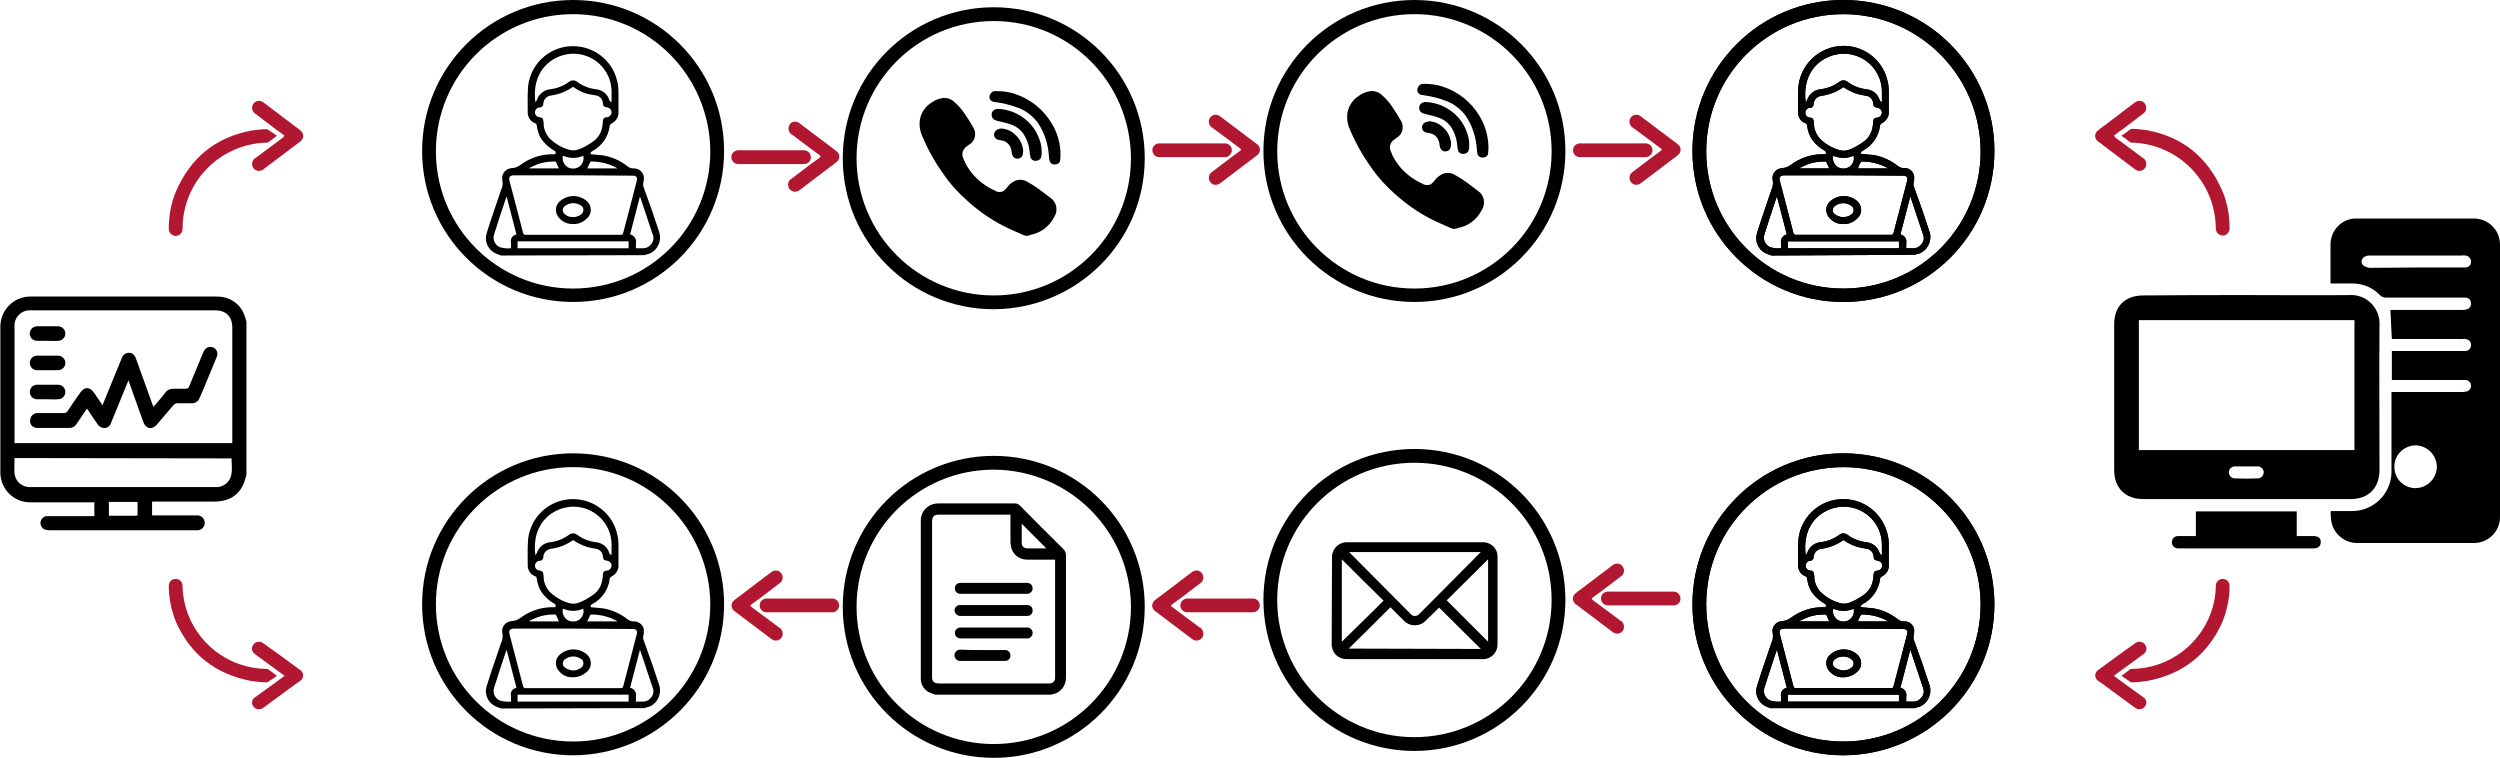 <svg xmlns="http://www.w3.org/2000/svg" xmlns:xlink="http://www.w3.org/1999/xlink" id="Grupo_1016" x="0px" y="0px" viewBox="0 0 688.8 208.8" style="enable-background:new 0 0 688.8 208.8;" xml:space="preserve"><style type="text/css">	.st0{clip-path:url(#SVGID_00000109013927961416590730000012283892493947254423_);}	.st1{fill:#B11730;}</style><g>	<defs>		<rect id="SVGID_1_" y="0" width="688.8" height="208.8"></rect>	</defs>	<clipPath id="SVGID_00000129888810411611208150000014760084720723890331_">		<use xlink:href="#SVGID_1_" style="overflow:visible;"></use>	</clipPath>	<g id="Grupo_1015" style="clip-path:url(#SVGID_00000129888810411611208150000014760084720723890331_);">		<path id="Trazado_123570" d="M67.9,88.7v42.2c0,0.1-0.1,0.1-0.1,0.2c-1,4.7-4,7.1-8.8,7.1c-5.4,0-10.8,0-16.3,0   c-0.3,0-0.6,0-0.8,0v3.8h0.8c3.8,0,7.7,0,11.5,0c1.1-0.1,2.1,0.7,2.2,1.9c0.1,1.1-0.7,2.1-1.9,2.2c-0.1,0-0.2,0-0.3,0   c-3.4,0-6.8,0-10.2,0c-10.1,0-20.2,0-30.3,0c-0.5,0-0.9-0.1-1.4-0.2c-0.8-0.4-1.3-1.3-1.1-2.2c0.2-0.9,1-1.6,2-1.5   c3.9,0,7.8,0,11.7,0H26v-3.8h-0.8c-5.6,0-11.1,0-16.7,0c-4.6,0.1-8.3-3.5-8.4-8.1c0-0.1,0-0.3,0-0.4c0-13.2,0-26.5,0-39.7   c-0.1-4.6,3.5-8.4,8.1-8.5c0.1,0,0.3,0,0.4,0c2.8,0,5.7,0,8.5,0c14.2,0,28.3,0,42.5,0c3.1-0.1,6,1.5,7.4,4.3   C67.3,86.7,67.7,87.7,67.9,88.7 M64,122.1v-0.7c0-10.4,0-20.8,0-31.2c0-3-1.8-4.7-4.7-4.7c-16.9,0-33.8,0-50.7,0   c-2.4-0.2-4.5,1.6-4.6,4c0,0.2,0,0.5,0,0.7c0,10.4,0,20.8,0,31.2v0.7L64,122.1z M4,126.2c0,1.5-0.1,2.9,0,4.3   c0.1,0.9,0.5,1.7,1.1,2.4c0.9,0.9,2.2,1.4,3.5,1.3c16.8,0,33.7,0,50.5,0c0.3,0,0.5,0,0.8,0c1.7-0.1,3.2-1.3,3.7-2.9   c0.5-1.7,0.2-3.4,0.2-5L4,126.2z M37.9,142v-3.7H30v3.8h7.5C37.7,142,37.8,142,37.9,142"></path>		<path id="Trazado_123571" d="M28.2,111.7c0.3-0.8,0.7-1.6,1-2.4c1.4-3.5,2.9-7,4.3-10.5c0.2-0.9,1.1-1.6,2-1.6   c0.9,0,1.6,0.5,2,1.7c1.5,4.2,3,8.3,4.5,12.5c0.1,0.2,0.2,0.4,0.3,0.7c0.2-0.3,0.4-0.5,0.6-0.7c0.9-1.1,1.9-2.2,2.7-3.3   c0.5-0.7,1.3-1,2.1-1c1.1,0,2.3,0,3.4,0c0.4,0.1,0.9-0.2,1-0.6c1.3-3.2,2.6-6.3,3.9-9.4c0.2-0.5,0.5-0.9,0.9-1.2   c0.7-0.5,1.6-0.4,2.3,0.1c0.7,0.6,0.9,1.6,0.5,2.4c-1.3,3.1-2.6,6.3-3.9,9.4c-0.3,0.7-0.6,1.4-0.9,2c-0.3,0.8-1.1,1.3-1.9,1.3   c-1.4,0-2.8,0-4.2,0c-0.3,0-0.7,0.2-0.9,0.4c-1.6,1.8-3.1,3.7-4.7,5.5c-1.3,1.5-3,1.2-3.7-0.7c-1.3-3.6-2.6-7.2-3.9-10.9   c-0.1-0.2-0.1-0.4-0.2-0.6c-0.1,0.3-0.2,0.5-0.3,0.7c-1.5,3.7-3,7.3-4.5,11c-0.3,1-1.2,1.6-2.2,1.4c-0.6-0.1-1.2-0.5-1.5-1   c-1-1.4-1.9-2.8-2.9-4.3c-0.2,0.2-0.3,0.4-0.4,0.5c-0.8,1.2-1.7,2.5-2.5,3.7c-0.4,0.7-1.1,1.1-1.9,1.1c-2.9,0-5.8,0-8.8,0   c-1.1,0.1-2.1-0.7-2.1-1.8c0-0.1,0-0.1,0-0.2c0-1.1,0.8-2,1.9-2.1c0.1,0,0.1,0,0.2,0c2.4,0,4.9,0,7.3,0c0.4,0,0.7-0.2,0.9-0.5   c1.1-1.7,2.3-3.4,3.5-5.1c1.2-1.7,2.6-1.7,3.8,0c0.7,1.1,1.5,2.1,2.2,3.2C28,111.7,28.1,111.7,28.2,111.7"></path>		<path id="Trazado_123572" d="M13,93.9c-0.9,0-1.9,0-2.8,0c-1.1,0-2-0.9-2-2c0-1.1,0.9-2,2-2c1.9,0,3.8,0,5.8,0c1.1,0,2,0.9,2,2   c0,1.1-0.9,2-2,2C14.9,94,13.9,93.9,13,93.9"></path>		<path id="Trazado_123573" d="M13,102c-0.9,0-1.9,0-2.8,0c-1.1,0-2-0.9-2-2s0.9-2,2-2c1.9,0,3.8,0,5.8,0c1.1,0,2,0.9,2,2   c0,1.1-0.9,2-2,2C14.9,102,14,102,13,102"></path>		<path id="Trazado_123574" d="M13,110c-0.9,0-1.9,0-2.8,0c-1.1,0-2-0.9-2-2c0-1.1,0.9-2,2-2c1.9,0,3.8,0,5.8,0c1.1,0,2,0.9,2,2   s-0.9,2-2,2C14.9,110.1,14,110,13,110"></path>		<path id="Trazado_123575" d="M400.6,63.1c-0.4-0.1-0.8-0.2-1.2-0.4c-1.8-0.8-3.7-1.6-5.4-2.5c-3.5-1.8-6.7-4.1-9.6-6.7   c-2.5-2.2-4.8-4.7-6.7-7.5c-2.3-3.2-4.3-6.8-5.8-10.4c-0.7-1.5-0.9-3.2-0.6-4.8c0.4-1.8,1.5-3.4,3.1-4.4c0.8-0.6,1.7-1,2.7-1.2   c1.1-0.3,2.4,0,3.3,0.7c1.3,1.1,2.4,2.3,3.3,3.7c0.9,1.3,1.7,2.6,2.4,3.9c0.8,1.5,0.3,3.5-1.2,4.4c-0.2,0.2-0.5,0.3-0.7,0.5   c-1.1,0.7-1.6,2.1-1,3.3c0.6,1.7,1.6,3.2,2.7,4.5c1.7,1.9,3.7,3.4,6,4.4c0.7,0.5,1.5,0.5,2.3,0.2c0.4-0.3,0.8-0.7,1.1-1.1   c0.5-0.7,1.2-1.3,2-1.7c1.1-0.5,2.3-0.5,3.4,0.1c1.1,0.6,2.2,1.3,3.2,2c1.1,0.8,2.2,1.7,3.3,2.5c1.7,1.1,2.2,3.4,1.1,5.2   c0,0,0,0,0,0c-1.3,2.6-3.7,4.5-6.6,5c0,0-0.1,0-0.1,0.1L400.6,63.1z"></path>		<path id="Trazado_123576" d="M410.1,40.8c0,0.5-0.1,1-0.1,1.5c-0.1,0.7-0.7,1.1-1.4,1.1c-0.7,0.1-1.3-0.3-1.5-0.9   c-0.1-0.5-0.2-0.9-0.2-1.4c-0.2-3.2-1.2-6.4-3-9.1c-1.4-1.9-3.3-3.4-5.5-4.2c-2-0.8-4.2-1.3-6.4-1.6c-0.8,0-1.5-0.6-1.5-1.4   c0-0.3,0.1-0.5,0.2-0.8c0.3-0.6,0.9-1,1.6-0.9c1.8,0,3.6,0.2,5.3,0.8c4.2,1.4,7.7,4.2,10,8C409.2,34.5,410.1,37.6,410.1,40.8"></path>		<path id="Trazado_123577" d="M404.8,39.9c0,0.4,0,0.9-0.1,1.3c-0.1,0.7-0.7,1.2-1.5,1.2c-0.7,0.1-1.4-0.4-1.5-1.1   c-0.2-0.7-0.2-1.4-0.3-2.1c-0.2-1.5-0.8-2.9-1.6-4.2c-0.9-1.3-2.3-2.3-3.8-2.7c-1.1-0.4-2.2-0.6-3.4-0.9c-0.7-0.2-1.3-0.4-1.5-1.2   c-0.3-0.9,0.2-1.8,1.1-2c0.2-0.1,0.4-0.1,0.6-0.1c4.4,0.2,8.5,2.7,10.6,6.6C404.3,36.4,404.8,38.1,404.8,39.9"></path>		<path id="Trazado_123578" d="M393.8,33.4c1.5,0.1,3,0.8,4,1.9c1.1,1,1.8,2.5,2,4c0,0.4,0,0.8-0.1,1.2c-0.1,0.7-0.7,1.2-1.4,1.2   c-0.7,0.1-1.3-0.4-1.5-1c-0.1-0.3-0.2-0.7-0.2-1.1c-0.2-1.5-1.3-2.7-2.7-2.9c-0.3-0.1-0.7-0.1-1-0.2c-0.6-0.1-1-0.6-1.1-1.2   c-0.1-0.7,0.3-1.3,0.9-1.6C393,33.6,393.4,33.5,393.8,33.4"></path>		<path id="Trazado_123579" d="M257.7,191.4c-0.7-0.2-1.3-0.5-2-0.8c-1.3-0.8-2.1-2.3-2-3.9c0-3.6,0-7.2,0-10.7   c0-10.8,0-21.6,0-32.4c-0.1-2.2,1.3-4.1,3.4-4.7c0.4-0.1,0.9-0.2,1.3-0.2c7.1,0,14.2,0,21.2,0c0.6,0,1.1,0.2,1.5,0.7   c4,4,7.9,8,11.9,11.9c0.4,0.4,0.7,1,0.7,1.6c0,11.2,0,22.4,0,33.6c0.1,2.4-1.5,4.5-3.9,4.8c0,0-0.1,0-0.1,0.1L257.7,191.4z    M278.4,141.8h-19.8c-1.3,0-1.8,0.6-1.8,1.9v42.8c0,1.3,0.6,1.8,1.9,1.8h30.2c0.9,0.1,1.7-0.4,1.8-1.3c0-0.2,0-0.4,0-0.5v-32.3   h-0.6c-2.4,0-4.7,0-7.1,0c-2.3,0-4.2-1.6-4.5-3.9c-0.1-0.5-0.1-1-0.1-1.4C278.4,146.6,278.4,144.2,278.4,141.8 M288.3,151.1   l-6.8-6.8c0,1.7,0,3.6,0,5.4c0,0.8,0.7,1.4,1.5,1.4C284.8,151.1,286.6,151.1,288.3,151.1"></path>		<path id="Trazado_123580" d="M273.8,163.6c-3,0-6.1,0-9.1,0c-0.9,0.1-1.6-0.6-1.6-1.4c-0.1-0.9,0.6-1.6,1.4-1.6c0.1,0,0.1,0,0.2,0   c2.4,0,4.9,0,7.3,0c3.6,0,7.3,0,10.9,0c0.8-0.1,1.6,0.6,1.6,1.4c0,0.2,0,0.5-0.1,0.7c-0.3,0.6-0.9,1-1.6,0.9   C279.8,163.6,276.8,163.6,273.8,163.6"></path>		<path id="Trazado_123581" d="M273.8,166.7c3,0,6.1,0,9.1,0c0.9-0.1,1.6,0.6,1.6,1.4c0.1,0.9-0.6,1.6-1.4,1.6c-0.1,0-0.1,0-0.2,0   c-2.3,0-4.6,0-6.8,0c-3.8,0-7.6,0-11.4,0c-0.8,0.1-1.6-0.6-1.7-1.4c0-0.3,0-0.5,0.1-0.7c0.3-0.6,0.9-1,1.6-0.9   C267.7,166.7,270.7,166.7,273.8,166.7"></path>		<path id="Trazado_123582" d="M273.8,172.9c3,0,6.1,0,9.1,0c0.8-0.1,1.6,0.6,1.6,1.4c0,0.3,0,0.5-0.1,0.7c-0.3,0.6-0.9,1-1.5,0.9   c-3,0-6,0-8.9,0c-3.1,0-6.2,0-9.3,0c-0.8,0-1.6-0.6-1.6-1.4c0-0.2,0-0.5,0.1-0.7c0.3-0.6,0.9-1,1.6-0.9   C267.7,172.9,270.8,172.9,273.8,172.9"></path>		<path id="Trazado_123583" d="M270.7,179.1c2,0,4,0,6,0c0.9-0.1,1.6,0.5,1.7,1.3c0.1,0.9-0.5,1.6-1.3,1.7c-0.1,0-0.3,0-0.4,0   c-4,0-8,0-12,0c-0.9,0.1-1.6-0.6-1.7-1.4c-0.1-0.9,0.6-1.6,1.4-1.7c0.1,0,0.2,0,0.2,0C266.7,179.1,268.7,179.1,270.7,179.1"></path>		<path id="Trazado_123584" d="M642.2,140.8c1.9,0,3.8,0,5.7,0c5.9,0.1,10.8-4.6,11-10.5c0-0.1,0-0.3,0-0.4c0-6.9,0-13.7,0-20.6V108   h1.4c6,0,11.9,0,17.9,0c0.4,0,0.8,0,1.2-0.1c0.9-0.1,1.5-0.9,1.4-1.7c0,0,0,0,0,0c0-0.8-0.7-1.5-1.5-1.5c-0.4,0-0.8,0-1.1,0   c-5.9,0-11.8,0-17.7,0H659v-8h1.3c6,0,12,0,18,0c0.4,0,0.8,0,1.1,0c0.8-0.1,1.4-0.7,1.4-1.5c0.1-0.8-0.4-1.5-1.1-1.7   c-0.4-0.1-0.9-0.2-1.3-0.1c-6,0-12.1,0-18.1,0H659c-0.1-2.7-0.3-5.3-0.4-8h1c6.3,0,12.5,0,18.8,0c0.4,0,0.9,0,1.3-0.2   c0.8-0.2,1.2-1,1.1-1.8c-0.1-0.8-0.7-1.4-1.5-1.4c-0.3,0-0.7,0-1,0c-6.9,0-13.9,0-20.8,0c-0.7,0-1.3-0.2-1.8-0.7   c-2-2.1-4.7-3.2-7.6-3.2c-2,0-3.9,0-6,0v-4c0-2.2,0-4.4,0-6.7c0-3.8,2.9-7,6.7-7.2c0.2,0,0.5,0,0.7,0c10.6,0,21.2,0,31.9,0   c3.9-0.1,7.2,2.9,7.4,6.8c0,0.2,0,0.4,0,0.6c0,24.8,0,49.7,0,74.5c0.2,4-2.9,7.3-6.8,7.5c-0.2,0-0.4,0-0.6,0   c-10.6,0-21.2,0-31.8,0c-4,0.1-7.3-3.1-7.4-7.1C642.1,141.8,642.1,141.3,642.2,140.8 M665.4,134.5c3.3,0,5.9-2.6,6-5.8   c0-3.3-2.6-5.9-5.8-6c-3.2,0-5.9,2.6-5.9,5.8c-0.1,3.2,2.4,5.9,5.7,6C665.3,134.5,665.3,134.5,665.4,134.5 M665.8,73.7h10.8   c0.9,0,1.7,0,2.6,0c0.9,0,1.6-0.6,1.6-1.5c0,0,0,0,0,0c0.1-0.9-0.6-1.7-1.5-1.8c0,0,0,0,0,0c-0.3,0-0.6-0.1-0.9,0   c-8.4,0-16.9,0-25.3,0c-0.4,0-0.9,0-1.3,0.2c-0.8,0.2-1.3,1.1-1.1,1.9c0.1,0.2,0.2,0.4,0.3,0.5c0.5,0.5,1.2,0.7,1.9,0.8   C657.2,73.8,661.5,73.7,665.8,73.7"></path>		<path id="Trazado_123585" d="M619,81.3c9.5,0,19,0.1,28.5,0c4.3-0.2,7.9,3.2,8.1,7.5c0,0.2,0,0.4,0,0.6c-0.1,13.4,0,26.8,0,40.1   c0,4.9-3,8-7.9,8c-19.1,0-38.1,0-57.2,0c-4.9,0-8-3-8-8c0-13.4,0-26.8,0-40.2c0-4.9,3-7.9,8-7.9C599.9,81.3,609.5,81.3,619,81.3    M589.3,124h59.4V88.2h-59.4V124z M619,128.5c-1.1,0-2.1,0-3.2,0c-0.9,0-1.7,0.7-1.7,1.6c0,0.9,0.7,1.7,1.6,1.7c0,0,0,0,0,0   c2.1,0.1,4.3,0.1,6.4,0c0.9,0,1.6-0.8,1.6-1.7s-0.8-1.6-1.7-1.6l0,0C621,128.5,620,128.5,619,128.5"></path>		<path id="Trazado_123586" d="M605.1,140.9h27.7v6.8c1.6,0,3.1,0,4.5,0c1.5,0,2.2,0.6,2.1,1.7c0,1.1-0.7,1.7-2.1,1.7   c-12.2,0-24.5,0-36.7,0c-0.2,0-0.3,0-0.5,0c-0.9,0-1.7-0.7-1.7-1.6c0,0,0-0.1,0-0.1c0-0.9,0.6-1.6,1.5-1.7c0.1,0,0.1,0,0.2,0   c1.6,0,3.2,0,4.9,0V140.9z"></path>		<path id="Trazado_123587" d="M488.1,70.4c-0.6-0.2-1.2-0.4-1.8-0.7c-2-1.1-2.9-3.4-2.2-5.5c1.2-3.9,2.6-7.8,3.9-11.7   c0,0,0,0,0-0.1c0.5-0.9,0.6-1.9,0.4-2.8c-0.3-1.5,0.7-2.9,2.1-3.2c0.2,0,0.3-0.1,0.5-0.1c0.8,0,1.6-0.3,2.3-0.8   c2.4-1.8,5.3-2.9,8.4-3c0.4,0,0.9,0,1.3,0c0.2-0.5,0.1-0.8-0.3-1c-1.3-0.7-2.5-1.8-3.4-3c-0.8-1.1-1.2-2.4-1.4-3.8   c0-0.4-0.2-0.7-0.6-0.8c-1.1-0.4-1.8-1.5-1.9-2.7c0-2.5-0.1-5,0.1-7.5c0.8-6.8,6.9-11.7,13.8-11c5.3,0.6,9.7,4.5,10.8,9.8   c0.2,0.8,0.3,1.7,0.3,2.6c0,1.9,0,3.8,0,5.7c0.1,1.4-0.8,2.6-2,3.2c-0.2,0.1-0.3,0.3-0.4,0.5c-0.3,3-2.2,5.7-4.9,7.1   c-0.3,0.1-0.5,0.5-0.3,0.8c0,0,0,0,0,0c1.1,0.1,2.2,0.2,3.3,0.3c2.5,0.4,4.9,1.5,6.9,3.1c0.4,0.3,0.9,0.5,1.4,0.5   c1.5-0.2,2.8,0.9,3,2.3c0,0.6,0,1.3-0.2,1.9c0,0.2,0,0.4,0,0.6c0.8,2.3,1.7,4.7,2.5,7c0.6,1.8,1.2,3.6,1.8,5.4   c1,2.5-0.2,5.3-2.6,6.3c-0.3,0.1-0.7,0.2-1.1,0.3c-0.1,0-0.1,0-0.1,0.1L488.1,70.4z M508,48.3h-16.3c-1.2,0-1.6,0.5-1.3,1.6   c1.2,4.7,2.5,9.4,3.7,14.2c0.1,0.4,0.3,0.6,0.7,0.6c8.7,0,17.5,0,26.2,0c0.4,0,0.6-0.1,0.7-0.5c1.2-4.7,2.5-9.4,3.7-14.2   c0.3-1.2,0-1.6-1.2-1.6L508,48.3 M507.9,24c-1.8,1.3-3.9,2.1-6,2.4c-1.2,0.1-2.2,1.1-2.2,2.3c0,0.5-0.4,1-0.9,1c0,0,0,0-0.1,0   c-0.7,0-1.3,0.6-1.3,1.4c0,0.7,0.6,1.3,1.3,1.3c0.6,0,1,0.4,1,1c0,0,0,0,0,0c0.1,0.4,0.1,0.8,0.1,1.2c0.1,1.3,0.7,2.5,1.5,3.5   c1.5,1.5,3.3,2.6,5.3,3.2c0.9,0.3,1.9,0.3,2.7,0c1.5-0.5,2.8-1.3,4.1-2.2c1.3-0.9,2.2-2.3,2.5-3.9c0.1-0.6,0.2-1.1,0.2-1.7   c0.1-0.8,0.3-1,1.1-1.1c0.7,0,1.3-0.7,1.3-1.4c0-0.6-0.5-1.2-1.2-1.3c-1-0.2-1.1-0.3-1.2-1.3c-0.1-1-0.9-1.9-1.9-2   c-0.4-0.1-0.7-0.1-1.1-0.2C511.3,25.9,509.5,25.1,507.9,24 M518.3,28.1c0.1,0,0.1-0.1,0.2-0.1c0-1,0-1.9,0-2.9   c-0.1-5.8-4.9-10.4-10.7-10.3c-0.9,0-1.8,0.2-2.7,0.4c-5.6,1.7-8.4,6.6-7.6,12.9c0.2-0.1,0.3-0.3,0.4-0.5c0.5-1.6,1.9-2.8,3.6-3   c1.9-0.2,3.7-0.9,5.2-2c0.7-0.6,1.7-0.6,2.4,0c1.5,1.1,3.3,1.8,5.2,2c1.7,0.2,3.2,1.4,3.6,3.1C518,27.8,518.2,27.9,518.3,28.1    M492.6,68.4h30.6v-1.9h-30.6V68.4z M492.3,64.6c-0.9-3.5-1.8-6.9-2.7-10.4c-0.1,0.1-0.1,0.1-0.1,0.1c-1.2,3.5-2.3,6.9-3.4,10.4   c-0.4,1.4,0.3,2.8,1.6,3.4c1,0.3,2,0.4,3,0.3c0-0.5,0-1,0-1.5C490.5,65.9,491.2,64.8,492.3,64.6 M523.6,64.6   c1.1,0.2,1.9,1.3,1.6,2.5c0,0.4,0,0.9,0,1.3c0.8,0,1.4,0,2.1,0c0.7,0,1.3-0.3,1.8-0.8c0.9-0.8,1.2-2,0.7-3.1   c-1.1-3.3-2.2-6.6-3.3-9.9c0-0.1-0.1-0.2-0.2-0.4C525.4,57.7,524.5,61.1,523.6,64.6 M505.1,42.9c-0.3,1.2,0.2,2.4,1.2,3.1   c1,0.6,2.2,0.6,3.2,0c1-0.7,1.5-1.9,1.2-3.1C509,43.7,506.9,43.7,505.1,42.9 M504,46.4c-0.2-0.5-0.5-1-0.7-1.5   c0-0.3-0.3-0.4-0.5-0.4c-1.6,0-3.3,0.2-4.8,0.8c-0.8,0.3-1.5,0.7-2.2,1l0.1,0.1L504,46.4z M511.9,46.4h8c0.1,0,0.1,0,0.2,0   c0-0.1,0-0.1,0-0.1c-2.2-1.2-4.6-1.8-7.1-1.8c-0.1,0-0.3,0.1-0.3,0.2C512.3,45.2,512.1,45.8,511.9,46.4"></path>		<path id="Trazado_123588" d="M507.5,61.7c-1.3,0-2.5-0.6-3.4-1.6c-1.2-1.2-1.3-3.3,0-4.5c2.2-2.1,5.6-2.1,7.8,0   c1.2,1.3,1.2,3.3-0.1,4.5C510.6,61.3,509.1,61.9,507.5,61.7 M507.6,59.8c0.9,0.1,1.9-0.2,2.6-0.8c0.6-0.5,0.7-1.4,0.2-2   c-0.1-0.1-0.2-0.2-0.2-0.2c-1.4-1.1-3.3-1.1-4.7,0c-0.6,0.5-0.7,1.3-0.3,1.9c0.1,0.1,0.2,0.2,0.3,0.3   C506.2,59.5,506.9,59.8,507.6,59.8"></path>		<path id="Trazado_123589" d="M507.9,83.2c-23,0-41.6-18.6-41.6-41.6c0-23,18.6-41.6,41.6-41.6s41.6,18.6,41.6,41.6   C549.5,64.6,530.9,83.2,507.9,83.2 M507.9,3.9c-20.9,0-37.8,16.9-37.8,37.8s16.9,37.8,37.8,37.8s37.8-16.9,37.8-37.8c0,0,0,0,0,0   C545.6,20.8,528.7,3.9,507.9,3.9"></path>		<path id="Trazado_123590" d="M138.1,70.4c-0.6-0.2-1.2-0.4-1.8-0.7c-2-1.1-2.9-3.4-2.2-5.5c1.2-3.9,2.6-7.8,3.9-11.7   c0,0,0,0,0-0.1c0.5-0.8,0.6-1.9,0.4-2.8c-0.3-1.5,0.7-2.9,2.1-3.2c0.2,0,0.3-0.1,0.5-0.1c0.8,0,1.6-0.3,2.3-0.8   c2.4-1.8,5.3-2.9,8.4-3c0.4,0,0.9,0,1.3,0c0.2-0.5,0.1-0.8-0.3-1c-1.3-0.7-2.5-1.8-3.4-3c-0.8-1.1-1.2-2.4-1.4-3.8   c0-0.4-0.2-0.7-0.6-0.8c-1.1-0.4-1.8-1.5-1.9-2.7c0-2.5-0.1-5,0.1-7.5c0.8-6.8,6.9-11.7,13.8-10.9c5.3,0.6,9.7,4.5,10.8,9.8   c0.2,0.8,0.3,1.7,0.3,2.6c0,1.9,0,3.8,0,5.7c0.1,1.4-0.8,2.6-2,3.2c-0.2,0.1-0.3,0.3-0.4,0.5c-0.3,3-2.2,5.7-4.9,7.1   c-0.3,0.1-0.5,0.5-0.3,0.8c0,0,0,0,0,0c1.1,0.1,2.2,0.2,3.3,0.3c2.5,0.4,4.9,1.5,6.9,3.1c0.4,0.3,0.9,0.5,1.4,0.5   c1.5-0.1,2.8,0.9,3,2.3c0,0.6,0,1.3-0.2,1.9c0,0.2,0,0.4,0,0.6c0.8,2.3,1.7,4.7,2.5,7c0.6,1.8,1.2,3.6,1.8,5.4   c1,2.5-0.2,5.3-2.6,6.3c-0.3,0.1-0.7,0.2-1.1,0.3c-0.1,0-0.1,0-0.1,0.1L138.1,70.4z M158,48.3h-16.3c-1.2,0-1.6,0.5-1.3,1.6   c1.2,4.7,2.5,9.4,3.7,14.2c0.1,0.4,0.3,0.6,0.7,0.6c8.7,0,17.5,0,26.2,0c0.4,0,0.6-0.1,0.7-0.5c1.2-4.7,2.5-9.4,3.7-14.2   c0.3-1.2,0-1.6-1.2-1.6L158,48.3 M157.9,23.9c-1.8,1.3-3.9,2.1-6,2.4c-1.2,0.1-2.2,1.1-2.2,2.3c0,0.5-0.4,1-0.9,1c0,0,0,0-0.1,0   c-0.7,0-1.3,0.6-1.3,1.4c0,0.7,0.6,1.3,1.3,1.3c0.6,0,1,0.4,1,1c0,0,0,0,0,0c0.1,0.4,0.1,0.8,0.1,1.2c0.1,1.3,0.7,2.5,1.5,3.5   c1.5,1.5,3.3,2.6,5.3,3.2c0.9,0.3,1.9,0.3,2.7,0c1.5-0.5,2.8-1.3,4.1-2.2c1.3-0.9,2.2-2.3,2.5-3.9c0.1-0.6,0.2-1.1,0.2-1.7   c0.1-0.8,0.3-1,1.1-1.1c0.7,0,1.3-0.7,1.3-1.4c0-0.6-0.5-1.2-1.2-1.3c-1-0.2-1.1-0.3-1.2-1.3c-0.1-1-0.9-1.9-1.9-2   c-0.3-0.1-0.7-0.1-1.1-0.2C161.3,25.9,159.5,25.1,157.9,23.9 M168.3,28.1c0.1,0,0.1-0.1,0.2-0.1c0-1,0-1.9,0-2.9   c-0.1-5.8-4.9-10.4-10.7-10.3c-0.9,0-1.8,0.2-2.7,0.4c-5.6,1.7-8.4,6.6-7.6,12.9c0.2-0.1,0.3-0.3,0.4-0.5c0.5-1.6,1.9-2.8,3.6-3   c1.9-0.2,3.7-0.9,5.2-2c0.7-0.6,1.7-0.6,2.4,0c1.5,1.1,3.3,1.8,5.2,2c1.7,0.2,3.2,1.4,3.6,3.1C168,27.8,168.2,27.9,168.3,28.1    M142.6,68.4h30.6v-1.9h-30.6V68.4z M142.3,64.6c-0.9-3.5-1.8-6.9-2.7-10.4c-0.1,0.1-0.1,0.1-0.1,0.1c-1.2,3.5-2.3,6.9-3.4,10.4   c-0.4,1.4,0.3,2.8,1.6,3.4c1,0.3,2,0.4,3.1,0.3c0-0.5,0-1,0-1.5C140.5,65.9,141.2,64.8,142.3,64.6 M173.6,64.6   c1.1,0.2,1.9,1.3,1.6,2.5c0,0.4,0,0.9,0,1.3c0.8,0,1.4,0,2.1,0c0.7,0,1.3-0.3,1.8-0.8c0.9-0.8,1.2-2,0.7-3.1   c-1.1-3.3-2.2-6.6-3.3-9.9c0-0.1-0.1-0.2-0.2-0.4C175.4,57.7,174.5,61.1,173.6,64.6 M155.1,42.9c-0.3,1.2,0.2,2.4,1.2,3.1   c1,0.6,2.2,0.6,3.2,0c1-0.7,1.5-1.9,1.2-3.1C159,43.7,156.9,43.7,155.1,42.9 M154,46.4c-0.2-0.5-0.5-1-0.7-1.5   c0-0.3-0.3-0.4-0.5-0.4c-1.6,0-3.3,0.2-4.8,0.8c-0.8,0.3-1.5,0.7-2.2,1l0.1,0.1L154,46.4z M161.8,46.4h8c0.1,0,0.1,0,0.2,0   c0-0.1,0-0.1,0-0.1c-2.2-1.2-4.6-1.8-7.1-1.8c-0.1,0-0.3,0.1-0.3,0.2C162.3,45.2,162.1,45.8,161.8,46.4"></path>		<path id="Trazado_123591" d="M157.5,61.7c-1.3,0-2.5-0.6-3.4-1.6c-1.2-1.2-1.3-3.3,0-4.5c2.2-2.1,5.6-2.1,7.8,0   c1.2,1.3,1.2,3.3-0.1,4.5C160.6,61.3,159.1,61.9,157.5,61.7 M157.6,59.8c0.9,0.1,1.9-0.2,2.6-0.8c0.6-0.5,0.7-1.4,0.3-2   c-0.1-0.1-0.2-0.2-0.2-0.2c-1.4-1.1-3.3-1.1-4.7,0c-0.6,0.5-0.7,1.3-0.3,1.9c0.1,0.1,0.2,0.2,0.3,0.3   C156.1,59.5,156.9,59.8,157.6,59.8"></path>		<path id="Trazado_123592" d="M157.9,83.2c-23,0-41.6-18.6-41.6-41.6S134.9,0,157.9,0s41.6,18.6,41.6,41.6   C199.5,64.6,180.9,83.2,157.9,83.2 M157.9,3.9c-20.9,0-37.8,16.9-37.8,37.8s16.9,37.8,37.8,37.8s37.8-16.9,37.8-37.8   C195.6,20.8,178.7,3.9,157.9,3.9"></path>		<path id="Trazado_123593" d="M488.1,70.4c-0.6-0.2-1.2-0.4-1.8-0.7c-2-1.1-2.9-3.4-2.2-5.5c1.2-3.9,2.6-7.8,3.9-11.7   c0,0,0,0,0-0.1c0.5-0.9,0.6-1.9,0.4-2.8c-0.3-1.5,0.7-2.9,2.1-3.2c0.2,0,0.3-0.1,0.5-0.1c0.8,0,1.6-0.3,2.3-0.8   c2.4-1.8,5.3-2.9,8.4-3c0.4,0,0.9,0,1.3,0c0.2-0.5,0.1-0.8-0.3-1c-1.3-0.7-2.5-1.8-3.4-3c-0.8-1.1-1.2-2.4-1.4-3.8   c0-0.4-0.2-0.7-0.6-0.8c-1.1-0.4-1.8-1.5-1.9-2.7c0-2.5-0.1-5,0.1-7.5c0.8-6.8,6.9-11.7,13.8-11c5.3,0.6,9.7,4.5,10.8,9.8   c0.2,0.8,0.3,1.7,0.3,2.6c0,1.9,0,3.8,0,5.7c0.1,1.4-0.8,2.6-2,3.2c-0.2,0.1-0.3,0.3-0.4,0.5c-0.3,3-2.2,5.7-4.9,7.1   c-0.3,0.1-0.5,0.5-0.3,0.8c0,0,0,0,0,0c1.1,0.1,2.2,0.2,3.3,0.3c2.5,0.4,4.9,1.5,6.9,3.1c0.4,0.3,0.9,0.5,1.4,0.5   c1.5-0.2,2.8,0.9,3,2.3c0,0.6,0,1.3-0.2,1.9c0,0.2,0,0.4,0,0.6c0.8,2.3,1.7,4.7,2.5,7c0.6,1.8,1.2,3.6,1.8,5.4   c1,2.5-0.2,5.3-2.6,6.3c-0.3,0.1-0.7,0.2-1.1,0.3c-0.1,0-0.1,0-0.1,0.1L488.1,70.4z M508,48.3h-16.3c-1.2,0-1.6,0.5-1.3,1.6   c1.2,4.7,2.5,9.4,3.7,14.2c0.1,0.4,0.3,0.6,0.7,0.6c8.7,0,17.5,0,26.2,0c0.4,0,0.6-0.1,0.7-0.5c1.2-4.7,2.5-9.4,3.7-14.2   c0.3-1.2,0-1.6-1.2-1.6L508,48.3 M507.9,24c-1.8,1.3-3.9,2.1-6,2.4c-1.2,0.1-2.2,1.1-2.2,2.3c0,0.5-0.4,1-0.9,1c0,0,0,0-0.1,0   c-0.7,0-1.3,0.6-1.3,1.4c0,0.7,0.6,1.3,1.3,1.3c0.6,0,1,0.4,1,1c0,0,0,0,0,0c0.1,0.4,0.1,0.8,0.1,1.2c0.1,1.3,0.7,2.5,1.5,3.5   c1.5,1.5,3.3,2.6,5.3,3.2c0.9,0.3,1.9,0.3,2.7,0c1.5-0.5,2.8-1.3,4.1-2.2c1.3-0.9,2.2-2.3,2.5-3.9c0.1-0.6,0.2-1.1,0.2-1.7   c0.1-0.8,0.3-1,1.1-1.1c0.7,0,1.3-0.7,1.3-1.4c0-0.6-0.5-1.2-1.2-1.3c-1-0.2-1.1-0.3-1.2-1.3c-0.1-1-0.9-1.9-1.9-2   c-0.4-0.1-0.7-0.1-1.1-0.2C511.3,25.9,509.5,25.1,507.9,24 M518.3,28.1c0.1,0,0.1-0.1,0.2-0.1c0-1,0-1.9,0-2.9   c-0.1-5.8-4.9-10.4-10.7-10.3c-0.9,0-1.8,0.2-2.7,0.4c-5.6,1.7-8.4,6.6-7.6,12.9c0.2-0.1,0.3-0.3,0.4-0.5c0.5-1.6,1.9-2.8,3.6-3   c1.9-0.2,3.7-0.9,5.2-2c0.7-0.6,1.7-0.6,2.4,0c1.5,1.1,3.3,1.8,5.2,2c1.7,0.2,3.2,1.4,3.6,3.1C518,27.8,518.2,27.9,518.3,28.1    M492.6,68.4h30.6v-1.9h-30.6V68.4z M492.3,64.6c-0.9-3.5-1.8-6.9-2.7-10.4c-0.1,0.1-0.1,0.1-0.1,0.1c-1.2,3.5-2.3,6.9-3.4,10.4   c-0.4,1.4,0.3,2.8,1.6,3.4c1,0.3,2,0.4,3,0.3c0-0.5,0-1,0-1.5C490.5,65.9,491.2,64.8,492.3,64.6 M523.6,64.6   c1.1,0.2,1.9,1.3,1.6,2.5c0,0.4,0,0.9,0,1.3c0.8,0,1.4,0,2.1,0c0.7,0,1.3-0.3,1.8-0.8c0.9-0.8,1.2-2,0.7-3.1   c-1.1-3.3-2.2-6.6-3.3-9.9c0-0.1-0.1-0.2-0.2-0.4C525.4,57.7,524.5,61.1,523.6,64.6 M505.1,42.9c-0.3,1.2,0.2,2.4,1.2,3.1   c1,0.6,2.2,0.6,3.2,0c1-0.7,1.5-1.9,1.2-3.1C509,43.7,506.9,43.7,505.1,42.9 M504,46.4c-0.2-0.5-0.5-1-0.7-1.5   c0-0.3-0.3-0.4-0.5-0.4c-1.6,0-3.3,0.2-4.8,0.8c-0.8,0.3-1.5,0.7-2.2,1l0.1,0.1L504,46.4z M511.9,46.4h8c0.1,0,0.1,0,0.2,0   c0-0.1,0-0.1,0-0.1c-2.2-1.2-4.6-1.8-7.1-1.8c-0.1,0-0.3,0.1-0.3,0.2C512.3,45.2,512.1,45.8,511.9,46.4"></path>		<path id="Trazado_123594" d="M507.5,61.7c-1.3,0-2.5-0.6-3.4-1.6c-1.2-1.2-1.3-3.3,0-4.5c2.2-2.1,5.6-2.1,7.8,0   c1.2,1.3,1.2,3.3-0.1,4.5C510.6,61.3,509.1,61.9,507.5,61.7 M507.6,59.8c0.9,0.1,1.9-0.2,2.6-0.8c0.6-0.5,0.7-1.4,0.2-2   c-0.1-0.1-0.2-0.2-0.2-0.2c-1.4-1.1-3.3-1.1-4.7,0c-0.6,0.5-0.7,1.3-0.3,1.9c0.1,0.1,0.2,0.2,0.3,0.3   C506.2,59.5,506.9,59.8,507.6,59.8"></path>		<path id="Trazado_123595" d="M507.9,83.2c-23,0-41.6-18.6-41.6-41.6c0-23,18.6-41.6,41.6-41.6s41.6,18.6,41.6,41.6   C549.5,64.6,530.9,83.2,507.9,83.2 M507.9,3.9c-20.9,0-37.8,16.9-37.8,37.8s16.9,37.8,37.8,37.8s37.8-16.9,37.8-37.8c0,0,0,0,0,0   C545.6,20.8,528.7,3.9,507.9,3.9"></path>		<path id="Trazado_123596" d="M488.1,195.2c-0.6-0.2-1.2-0.4-1.8-0.7c-2-1.1-2.9-3.4-2.2-5.5c1.2-3.9,2.6-7.8,3.9-11.7   c0,0,0,0,0-0.1c0.5-0.8,0.6-1.9,0.4-2.8c-0.3-1.5,0.7-2.9,2.1-3.2c0.2,0,0.3-0.1,0.5-0.1c0.8,0,1.6-0.3,2.3-0.8   c2.4-1.8,5.3-2.9,8.4-3c0.4,0,0.9,0,1.3,0c0.2-0.5,0.1-0.8-0.3-1c-1.3-0.7-2.5-1.8-3.4-3c-0.8-1.1-1.2-2.4-1.4-3.8   c0-0.4-0.2-0.7-0.6-0.8c-1.1-0.4-1.8-1.5-1.9-2.7c0-2.5-0.1-5,0.1-7.5c0.8-6.8,6.9-11.7,13.8-10.9c5.3,0.6,9.6,4.5,10.8,9.8   c0.2,0.8,0.3,1.7,0.3,2.6c0,1.9,0,3.8,0,5.7c0.1,1.4-0.8,2.6-2,3.2c-0.2,0.1-0.3,0.3-0.4,0.5c-0.3,3-2.2,5.7-4.9,7.1   c-0.3,0.1-0.5,0.5-0.3,0.8c0,0,0,0,0,0c1.1,0.1,2.2,0.2,3.3,0.3c2.5,0.4,4.9,1.5,6.9,3.1c0.4,0.3,0.9,0.5,1.4,0.5   c1.5-0.2,2.8,0.9,3,2.3c0,0.6,0,1.3-0.2,1.9c0,0.2,0,0.4,0,0.6c0.8,2.3,1.7,4.7,2.5,7c0.6,1.8,1.2,3.6,1.8,5.4   c1,2.5-0.2,5.3-2.6,6.3c-0.3,0.1-0.7,0.2-1.1,0.3c-0.1,0-0.1,0-0.1,0.1H488.1z M508,173.2h-16.3c-1.2,0-1.6,0.4-1.3,1.6   c1.2,4.7,2.5,9.4,3.7,14.2c0.1,0.4,0.3,0.6,0.7,0.6c8.7,0,17.5,0,26.2,0c0.4,0,0.6-0.1,0.7-0.5c1.2-4.7,2.5-9.4,3.7-14.2   c0.3-1.2,0-1.6-1.2-1.6L508,173.2 M507.9,148.8c-1.8,1.3-3.9,2.1-6,2.4c-1.2,0.1-2.2,1.1-2.2,2.3c0,0.5-0.4,1-0.9,1c0,0,0,0,0,0   c-0.7,0-1.3,0.6-1.3,1.4c0,0.7,0.6,1.3,1.3,1.3c0.6,0,1,0.4,1,1c0,0,0,0,0,0c0.1,0.4,0.1,0.8,0.1,1.2c0.1,1.3,0.7,2.5,1.5,3.5   c1.5,1.5,3.3,2.6,5.3,3.2c0.9,0.3,1.9,0.3,2.7,0c1.5-0.5,2.8-1.3,4.1-2.2c1.3-0.9,2.2-2.3,2.5-3.9c0.1-0.6,0.2-1.1,0.2-1.7   c0.1-0.8,0.3-1,1.1-1.1c0.7,0,1.3-0.7,1.3-1.4c0-0.6-0.5-1.2-1.2-1.3c-1-0.2-1.1-0.3-1.2-1.3c-0.1-1-0.9-1.9-1.9-2   c-0.4-0.1-0.7-0.1-1.1-0.2C511.3,150.7,509.5,149.9,507.9,148.8 M518.3,152.9c0.1,0,0.1-0.1,0.2-0.1c0-1,0-1.9,0-2.9   c-0.1-5.8-4.9-10.4-10.7-10.3c-0.9,0-1.8,0.2-2.7,0.4c-5.6,1.7-8.4,6.6-7.6,12.9c0.2-0.1,0.3-0.3,0.4-0.5c0.5-1.6,1.9-2.8,3.6-3   c1.9-0.2,3.7-0.9,5.2-2c0.7-0.6,1.7-0.6,2.4,0c1.5,1.1,3.3,1.8,5.2,2c1.7,0.2,3.2,1.4,3.6,3.1C518,152.6,518.2,152.7,518.3,152.9    M492.6,193.3h30.6v-1.9h-30.6V193.3z M492.3,189.5c-0.9-3.5-1.8-6.9-2.7-10.4c-0.1,0.1-0.1,0.1-0.1,0.1   c-1.2,3.5-2.3,6.9-3.4,10.4c-0.4,1.4,0.3,2.8,1.6,3.4c1,0.3,2,0.4,3,0.3c0-0.5,0-1,0-1.5C490.5,190.7,491.2,189.7,492.3,189.5    M523.6,189.5c1.1,0.2,1.9,1.3,1.6,2.5c0,0.4,0,0.9,0,1.3c0.8,0,1.4,0,2.1,0c0.7,0,1.3-0.3,1.8-0.8c0.9-0.8,1.2-2,0.7-3.1   c-1.1-3.3-2.2-6.6-3.3-9.9c0-0.1-0.1-0.2-0.2-0.4C525.4,182.5,524.5,186,523.6,189.5 M505.1,167.7c-0.3,1.2,0.2,2.4,1.2,3.1   c1,0.6,2.2,0.6,3.2,0c1-0.7,1.5-1.9,1.2-3.1C509,168.5,506.9,168.5,505.1,167.7 M504,171.2c-0.2-0.5-0.5-1-0.7-1.5   c0-0.3-0.3-0.4-0.5-0.4c-1.6,0-3.3,0.2-4.8,0.8c-0.8,0.3-1.5,0.7-2.2,1l0.1,0.1L504,171.2z M511.9,171.2h8c0.1,0,0.1,0,0.2,0   c0-0.1,0-0.1,0-0.1c-2.2-1.2-4.6-1.8-7.1-1.8c-0.1,0-0.3,0.1-0.3,0.2C512.3,170.1,512.1,170.6,511.9,171.2"></path>		<path id="Trazado_123597" d="M507.5,186.6c-1.3,0-2.5-0.6-3.4-1.6c-1.2-1.2-1.3-3.3,0-4.5c2.2-2.1,5.6-2.1,7.8,0   c1.2,1.3,1.2,3.3-0.1,4.5C510.6,186.1,509.1,186.7,507.5,186.6 M507.6,184.7c0.9,0.1,1.9-0.2,2.6-0.8c0.6-0.5,0.7-1.4,0.2-2   c-0.1-0.1-0.2-0.2-0.2-0.2c-1.4-1.1-3.3-1.1-4.7,0c-0.6,0.5-0.7,1.3-0.3,1.9c0.1,0.1,0.2,0.2,0.3,0.3   C506.2,184.4,506.9,184.6,507.6,184.7"></path>		<path id="Trazado_123598" d="M507.9,208.1c-23,0-41.6-18.6-41.6-41.6c0-23,18.6-41.6,41.6-41.6s41.6,18.6,41.6,41.6c0,0,0,0,0,0   C549.5,189.4,530.9,208,507.9,208.1 M507.9,128.7c-20.9,0-37.8,16.9-37.8,37.8s16.9,37.8,37.8,37.8c20.9,0,37.8-16.9,37.8-37.8   c0,0,0,0,0,0C545.6,145.6,528.7,128.7,507.9,128.7"></path>		<path id="Trazado_123599" d="M138.1,195.2c-0.6-0.2-1.2-0.4-1.8-0.7c-2-1.1-2.9-3.4-2.2-5.5c1.2-3.9,2.6-7.8,3.9-11.7   c0,0,0,0,0-0.1c0.5-0.8,0.6-1.9,0.4-2.8c-0.3-1.5,0.7-2.9,2.1-3.2c0.2,0,0.3-0.1,0.5-0.1c0.8,0,1.6-0.3,2.3-0.8   c2.4-1.8,5.3-2.9,8.4-3c0.4,0,0.9,0,1.3,0c0.2-0.5,0.1-0.8-0.3-1c-1.3-0.7-2.5-1.8-3.4-3c-0.8-1.1-1.2-2.4-1.4-3.8   c0-0.4-0.2-0.7-0.6-0.8c-1.1-0.4-1.8-1.5-1.9-2.7c0-2.5-0.1-5,0.1-7.5c0.8-6.8,6.9-11.7,13.8-10.9c5.3,0.6,9.7,4.5,10.8,9.8   c0.2,0.8,0.3,1.7,0.3,2.6c0,1.9,0,3.8,0,5.7c0.1,1.4-0.8,2.6-2,3.2c-0.2,0.1-0.3,0.3-0.4,0.5c-0.3,3-2.2,5.7-4.9,7.1   c-0.3,0.1-0.5,0.5-0.3,0.8c0,0,0,0,0,0c1.1,0.1,2.2,0.2,3.3,0.3c2.5,0.4,4.9,1.5,6.9,3.1c0.4,0.3,0.9,0.5,1.4,0.5   c1.5-0.1,2.8,0.9,3,2.3c0,0.6,0,1.3-0.2,1.9c0,0.2,0,0.4,0,0.6c0.8,2.3,1.7,4.7,2.5,7c0.6,1.8,1.2,3.6,1.8,5.4   c1,2.5-0.2,5.3-2.6,6.3c-0.3,0.1-0.7,0.2-1.1,0.3c-0.1,0-0.1,0-0.1,0.1L138.1,195.2z M158,173.2h-16.3c-1.2,0-1.6,0.4-1.3,1.6   c1.2,4.7,2.5,9.4,3.7,14.2c0.1,0.4,0.3,0.6,0.7,0.6c8.7,0,17.5,0,26.2,0c0.4,0,0.6-0.1,0.7-0.5c1.2-4.7,2.5-9.4,3.7-14.2   c0.3-1.2,0-1.6-1.2-1.6L158,173.2 M157.9,148.8c-1.8,1.3-3.9,2.1-6,2.4c-1.2,0.1-2.2,1.1-2.2,2.3c0,0.5-0.4,1-0.9,1c0,0,0,0-0.1,0   c-0.7,0-1.3,0.6-1.3,1.4c0,0.7,0.6,1.3,1.3,1.3c0.6,0,1,0.4,1,1c0,0,0,0,0,0c0.1,0.4,0.1,0.8,0.1,1.2c0.1,1.3,0.7,2.5,1.5,3.5   c1.5,1.5,3.3,2.6,5.3,3.2c0.9,0.3,1.9,0.3,2.7,0c1.5-0.5,2.8-1.3,4.1-2.2c1.3-0.9,2.2-2.3,2.5-3.9c0.1-0.6,0.2-1.1,0.2-1.7   c0.1-0.8,0.3-1,1.1-1.1c0.7,0,1.3-0.7,1.3-1.4c0-0.6-0.5-1.2-1.2-1.3c-1-0.2-1.1-0.3-1.2-1.3c-0.1-1-0.9-1.9-1.9-2   c-0.4-0.1-0.7-0.1-1.1-0.2C161.3,150.7,159.5,149.9,157.9,148.8 M168.3,152.9c0.1,0,0.1-0.1,0.2-0.1c0-1,0-1.9,0-2.9   c-0.1-5.8-4.9-10.4-10.7-10.3c-0.9,0-1.8,0.2-2.7,0.4c-5.6,1.7-8.4,6.6-7.6,12.9c0.2-0.1,0.3-0.3,0.4-0.5c0.5-1.6,1.9-2.8,3.6-3   c1.9-0.2,3.7-0.9,5.2-2c0.7-0.6,1.7-0.6,2.4,0c1.5,1.1,3.3,1.8,5.2,2c1.7,0.2,3.2,1.4,3.6,3.1C168,152.6,168.2,152.7,168.3,152.9    M142.6,193.3h30.6v-1.9h-30.6V193.3z M142.3,189.5c-0.9-3.5-1.8-6.9-2.7-10.4c-0.1,0.1-0.1,0.1-0.1,0.1   c-1.2,3.5-2.3,6.9-3.4,10.4c-0.4,1.4,0.3,2.8,1.6,3.4c1,0.3,2,0.4,3.1,0.3c0-0.5,0-1,0-1.5C140.5,190.7,141.2,189.7,142.3,189.5    M173.6,189.5c1.1,0.2,1.9,1.3,1.6,2.5c0,0.4,0,0.9,0,1.3c0.8,0,1.4,0,2.1,0c0.7,0,1.3-0.3,1.8-0.8c0.9-0.8,1.2-2,0.7-3.1   c-1.1-3.3-2.2-6.6-3.3-9.9c0-0.1-0.1-0.2-0.2-0.4C175.4,182.5,174.5,186,173.6,189.5 M155.1,167.7c-0.3,1.2,0.2,2.4,1.2,3.1   c1,0.6,2.2,0.6,3.2,0c1-0.7,1.5-1.9,1.2-3.1C159,168.5,156.9,168.5,155.1,167.7 M154,171.2c-0.2-0.5-0.5-1-0.7-1.5   c0-0.3-0.3-0.4-0.5-0.4c-1.6,0-3.3,0.2-4.8,0.8c-0.8,0.3-1.5,0.7-2.2,1l0.1,0.1L154,171.2z M161.8,171.2h8c0.1,0,0.1,0,0.2,0   c0-0.1,0-0.1,0-0.1c-2.2-1.2-4.6-1.8-7.1-1.8c-0.1,0-0.3,0.1-0.3,0.2C162.3,170.1,162.1,170.6,161.8,171.2"></path>		<path id="Trazado_123600" d="M157.5,186.6c-1.3,0-2.5-0.6-3.4-1.6c-1.2-1.2-1.3-3.3,0-4.5c2.2-2.1,5.6-2.1,7.8,0   c1.2,1.3,1.2,3.3-0.1,4.5C160.6,186.1,159.1,186.7,157.5,186.6 M157.6,184.7c0.9,0.1,1.9-0.2,2.6-0.8c0.6-0.5,0.7-1.4,0.3-2   c-0.1-0.1-0.2-0.2-0.2-0.2c-1.4-1.1-3.3-1.1-4.7,0c-0.6,0.5-0.7,1.3-0.3,1.9c0.1,0.1,0.2,0.2,0.3,0.3   C156.1,184.3,156.9,184.6,157.6,184.7"></path>		<path id="Trazado_123601" d="M157.9,208.1c-23,0-41.6-18.6-41.6-41.6s18.6-41.6,41.6-41.6s41.6,18.6,41.6,41.6c0,0,0,0,0,0   C199.5,189.4,180.9,208,157.9,208.1 M157.9,128.7c-20.9,0-37.8,16.9-37.8,37.8s16.9,37.8,37.8,37.8c20.9,0,37.8-16.9,37.8-37.8   c0,0,0,0,0,0C195.6,145.6,178.7,128.7,157.9,128.7"></path>		<path id="Trazado_123602" d="M488.1,195.2c-0.6-0.2-1.2-0.4-1.8-0.7c-2-1.1-2.9-3.4-2.2-5.5c1.2-3.9,2.6-7.8,3.9-11.7   c0,0,0,0,0-0.1c0.5-0.8,0.6-1.9,0.4-2.8c-0.3-1.5,0.7-2.9,2.1-3.2c0.2,0,0.3-0.1,0.5-0.1c0.8,0,1.6-0.3,2.3-0.8   c2.4-1.8,5.3-2.9,8.4-3c0.4,0,0.9,0,1.3,0c0.2-0.5,0.1-0.8-0.3-1c-1.3-0.7-2.5-1.8-3.4-3c-0.8-1.1-1.2-2.4-1.4-3.8   c0-0.4-0.2-0.7-0.6-0.8c-1.1-0.4-1.8-1.5-1.9-2.7c0-2.5-0.1-5,0.1-7.5c0.8-6.8,6.9-11.7,13.8-10.9c5.3,0.6,9.6,4.5,10.8,9.8   c0.2,0.8,0.3,1.7,0.3,2.6c0,1.9,0,3.8,0,5.7c0.1,1.4-0.8,2.6-2,3.2c-0.2,0.1-0.3,0.3-0.4,0.5c-0.3,3-2.2,5.7-4.9,7.1   c-0.3,0.1-0.5,0.5-0.3,0.8c0,0,0,0,0,0c1.1,0.1,2.2,0.2,3.3,0.3c2.5,0.4,4.9,1.5,6.9,3.1c0.4,0.3,0.9,0.5,1.4,0.5   c1.5-0.2,2.8,0.9,3,2.3c0,0.6,0,1.3-0.2,1.9c0,0.2,0,0.4,0,0.6c0.8,2.3,1.7,4.7,2.5,7c0.6,1.8,1.2,3.6,1.8,5.4   c1,2.5-0.2,5.3-2.6,6.3c-0.3,0.1-0.7,0.2-1.1,0.3c-0.1,0-0.1,0-0.1,0.1H488.1z M508,173.2h-16.3c-1.2,0-1.6,0.4-1.3,1.6   c1.2,4.7,2.5,9.4,3.7,14.2c0.1,0.4,0.3,0.6,0.7,0.6c8.7,0,17.5,0,26.2,0c0.4,0,0.6-0.1,0.7-0.5c1.2-4.7,2.5-9.4,3.7-14.2   c0.3-1.2,0-1.6-1.2-1.6L508,173.2 M507.9,148.8c-1.8,1.3-3.9,2.1-6,2.4c-1.2,0.1-2.2,1.1-2.2,2.3c0,0.5-0.4,1-0.9,1c0,0,0,0,0,0   c-0.7,0-1.3,0.6-1.3,1.4c0,0.7,0.6,1.3,1.3,1.3c0.6,0,1,0.4,1,1c0,0,0,0,0,0c0.1,0.4,0.1,0.8,0.1,1.2c0.1,1.3,0.7,2.5,1.5,3.5   c1.5,1.5,3.3,2.6,5.3,3.2c0.9,0.3,1.9,0.3,2.7,0c1.5-0.5,2.8-1.3,4.1-2.2c1.3-0.9,2.2-2.3,2.5-3.9c0.1-0.6,0.2-1.1,0.2-1.7   c0.1-0.8,0.3-1,1.1-1.1c0.7,0,1.3-0.7,1.3-1.4c0-0.6-0.5-1.2-1.2-1.3c-1-0.2-1.1-0.3-1.2-1.3c-0.1-1-0.9-1.9-1.9-2   c-0.4-0.1-0.7-0.1-1.1-0.2C511.3,150.7,509.5,149.9,507.9,148.8 M518.3,152.9c0.1,0,0.1-0.1,0.2-0.1c0-1,0-1.9,0-2.9   c-0.1-5.8-4.9-10.4-10.7-10.3c-0.9,0-1.8,0.2-2.7,0.4c-5.6,1.7-8.4,6.6-7.6,12.9c0.2-0.1,0.3-0.3,0.4-0.5c0.5-1.6,1.9-2.8,3.6-3   c1.9-0.2,3.7-0.9,5.2-2c0.7-0.6,1.7-0.6,2.4,0c1.5,1.1,3.3,1.8,5.2,2c1.7,0.2,3.2,1.4,3.6,3.1C518,152.6,518.2,152.7,518.3,152.9    M492.6,193.3h30.6v-1.9h-30.6V193.3z M492.3,189.5c-0.9-3.5-1.8-6.9-2.7-10.4c-0.1,0.1-0.1,0.1-0.1,0.1   c-1.2,3.5-2.3,6.9-3.4,10.4c-0.4,1.4,0.3,2.8,1.6,3.4c1,0.3,2,0.4,3,0.3c0-0.5,0-1,0-1.5C490.5,190.7,491.2,189.7,492.3,189.5    M523.6,189.5c1.1,0.2,1.9,1.3,1.6,2.5c0,0.4,0,0.9,0,1.3c0.8,0,1.4,0,2.1,0c0.7,0,1.3-0.3,1.8-0.8c0.9-0.8,1.2-2,0.7-3.1   c-1.1-3.3-2.2-6.6-3.3-9.9c0-0.1-0.1-0.2-0.2-0.4C525.4,182.5,524.5,186,523.6,189.5 M505.1,167.7c-0.3,1.2,0.2,2.4,1.2,3.1   c1,0.6,2.2,0.6,3.2,0c1-0.7,1.5-1.9,1.2-3.1C509,168.5,506.9,168.5,505.1,167.7 M504,171.2c-0.2-0.5-0.5-1-0.7-1.5   c0-0.3-0.3-0.4-0.5-0.4c-1.6,0-3.3,0.2-4.8,0.8c-0.8,0.3-1.5,0.7-2.2,1l0.1,0.1L504,171.2z M511.9,171.2h8c0.1,0,0.1,0,0.2,0   c0-0.1,0-0.1,0-0.1c-2.2-1.2-4.6-1.8-7.1-1.8c-0.1,0-0.3,0.1-0.3,0.2C512.3,170.1,512.1,170.6,511.9,171.2"></path>		<path id="Trazado_123603" d="M507.5,186.6c-1.3,0-2.5-0.6-3.4-1.6c-1.2-1.2-1.3-3.3,0-4.5c2.2-2.1,5.6-2.1,7.8,0   c1.2,1.3,1.2,3.3-0.1,4.5C510.6,186.1,509.1,186.7,507.5,186.6 M507.6,184.7c0.9,0.1,1.9-0.2,2.6-0.8c0.6-0.5,0.7-1.4,0.2-2   c-0.1-0.1-0.2-0.2-0.2-0.2c-1.4-1.1-3.3-1.1-4.7,0c-0.6,0.5-0.7,1.3-0.3,1.9c0.1,0.1,0.2,0.2,0.3,0.3   C506.2,184.4,506.9,184.6,507.6,184.7"></path>		<path id="Trazado_123604" d="M507.9,208.1c-23,0-41.6-18.6-41.6-41.6c0-23,18.6-41.6,41.6-41.6s41.6,18.6,41.6,41.6c0,0,0,0,0,0   C549.5,189.4,530.9,208,507.9,208.1 M507.9,128.7c-20.9,0-37.8,16.9-37.8,37.8s16.9,37.8,37.8,37.8c20.9,0,37.8-16.9,37.8-37.8   c0,0,0,0,0,0C545.6,145.6,528.7,128.7,507.9,128.7"></path>		<path id="Trazado_123605" d="M273.8,85.2c-23,0-41.6-18.6-41.6-41.6s18.6-41.6,41.6-41.6s41.6,18.6,41.6,41.6   C315.4,66.5,296.8,85.1,273.8,85.2 M273.8,5.8c-20.9,0-37.8,16.9-37.8,37.8s16.9,37.8,37.8,37.8s37.8-16.9,37.8-37.8c0,0,0,0,0,0   C311.5,22.7,294.7,5.8,273.8,5.8"></path>		<path id="Trazado_123606" d="M389.7,83.2c-23,0-41.6-18.6-41.6-41.6c0-23,18.6-41.6,41.6-41.6c23,0,41.6,18.6,41.6,41.6   c0,0,0,0,0,0C431.3,64.6,412.7,83.2,389.7,83.2 M389.7,3.9c-20.9,0-37.8,16.9-37.8,37.8s16.9,37.8,37.8,37.8s37.8-16.9,37.8-37.8   c0,0,0,0,0,0C427.5,20.8,410.6,3.9,389.7,3.9"></path>		<path id="Trazado_123607" d="M273.8,208.8c-23,0-41.6-18.6-41.6-41.6s18.6-41.6,41.6-41.6s41.6,18.6,41.6,41.6c0,0,0,0,0,0   C315.4,190.2,296.8,208.8,273.8,208.8 M273.8,129.4c-20.9,0-37.8,16.9-37.8,37.8s16.9,37.8,37.8,37.8c20.9,0,37.8-16.9,37.8-37.8   c0,0,0,0,0,0C311.5,146.4,294.7,129.5,273.8,129.4"></path>		<path id="Trazado_123608" d="M389.7,206.9c-23,0-41.6-18.6-41.6-41.6c0-23,18.6-41.6,41.6-41.6s41.6,18.6,41.6,41.6l0,0   C431.3,188.2,412.7,206.9,389.7,206.9 M389.7,127.5c-20.9,0-37.8,16.9-37.8,37.8s16.9,37.8,37.8,37.8s37.8-16.9,37.8-37.8l0,0   C427.5,144.4,410.6,127.5,389.7,127.5"></path>		<path id="Trazado_123609" d="M282.8,65c-0.4-0.1-0.8-0.2-1.2-0.4c-1.8-0.8-3.7-1.6-5.4-2.5c-3.5-1.8-6.7-4.1-9.6-6.7   c-2.5-2.2-4.8-4.7-6.7-7.5c-2.3-3.2-4.3-6.8-5.8-10.4c-0.7-1.5-0.9-3.2-0.6-4.8c0.4-1.8,1.5-3.4,3.1-4.4c0.8-0.6,1.7-1,2.7-1.2   c1.1-0.3,2.4,0,3.3,0.7c1.3,1.1,2.4,2.3,3.3,3.7c0.9,1.3,1.7,2.6,2.4,3.9c0.8,1.5,0.3,3.5-1.2,4.4c-0.2,0.2-0.5,0.3-0.7,0.5   c-1.1,0.7-1.6,2.1-1,3.3c0.6,1.7,1.6,3.2,2.7,4.5c1.7,1.9,3.7,3.4,6,4.4c0.7,0.5,1.5,0.5,2.3,0.2c0.4-0.3,0.8-0.7,1.1-1.1   c0.5-0.7,1.2-1.3,2-1.7c1.1-0.5,2.3-0.5,3.4,0.1c1.1,0.6,2.2,1.3,3.2,2c1.1,0.8,2.2,1.7,3.3,2.5c1.7,1.1,2.2,3.5,1.1,5.2   c0,0,0,0,0,0c-1.3,2.6-3.7,4.5-6.6,5c0,0-0.1,0-0.1,0.1L282.8,65z"></path>		<path id="Trazado_123610" d="M292.2,42.7c0,0.5-0.1,1-0.1,1.5c-0.1,0.7-0.7,1.1-1.4,1.1c-0.7,0.1-1.3-0.3-1.5-0.9   c-0.1-0.5-0.2-0.9-0.2-1.4c-0.2-3.2-1.2-6.4-3-9.1c-1.4-1.9-3.3-3.4-5.5-4.2c-2-0.8-4.2-1.3-6.4-1.6c-0.8,0-1.5-0.6-1.5-1.4   c0-0.3,0.1-0.5,0.2-0.7c0.3-0.6,0.9-1,1.6-0.9c1.8,0,3.6,0.2,5.3,0.8c4.2,1.4,7.7,4.2,10,8C291.3,36.4,292.2,39.6,292.2,42.7"></path>		<path id="Trazado_123611" d="M287,41.8c0,0.4,0,0.9-0.1,1.3c-0.1,0.7-0.7,1.2-1.5,1.2c-0.7,0.1-1.4-0.4-1.5-1.1   c-0.2-0.7-0.2-1.4-0.3-2.1c-0.2-1.5-0.8-2.9-1.6-4.2c-0.9-1.3-2.3-2.3-3.8-2.7c-1.1-0.4-2.2-0.6-3.4-0.9c-0.7-0.2-1.3-0.4-1.5-1.2   c-0.3-0.9,0.2-1.8,1.1-2c0.2-0.1,0.4-0.1,0.6-0.1c4.4,0.2,8.5,2.7,10.6,6.6C286.5,38.3,287,40,287,41.8"></path>		<path id="Trazado_123612" d="M275.9,35.4c1.5,0.1,3,0.8,4,1.9c1.1,1,1.8,2.5,2,4c0,0.4,0,0.8-0.1,1.2c-0.1,0.7-0.7,1.2-1.4,1.2   c-0.7,0.1-1.3-0.4-1.5-1c-0.1-0.3-0.2-0.7-0.2-1.1c-0.2-1.5-1.3-2.7-2.7-2.9c-0.3-0.1-0.7-0.1-1-0.2c-0.6-0.1-1-0.6-1.1-1.2   c-0.1-0.7,0.3-1.3,0.9-1.6C275.2,35.5,275.6,35.4,275.9,35.4"></path>		<path id="Trazado_123613" d="M367,152.9c0.1-0.2,0.1-0.5,0.2-0.7c0.5-1.6,2.1-2.8,3.8-2.8c2.8,0,5.6,0,8.4,0c9.7,0,19.3,0,29,0   c1.9-0.1,3.6,1.1,4.1,3c0.1,0.4,0.1,0.8,0.1,1.2c0,7.9,0,15.8,0,23.8c0.1,2.2-1.6,4.1-3.8,4.2c-0.1,0-0.2,0-0.4,0   c-12.4,0-24.8,0-37.2,0c-2.1,0.1-3.9-1.3-4.2-3.3c0-0.1,0-0.1-0.1-0.2L367,152.9z M371.8,152.1L371.8,152.1c0,0.2,0.1,0.2,0.2,0.3   c5.5,5.6,11.1,11.1,16.6,16.7c0.5,0.7,1.5,0.8,2.2,0.3c0.1-0.1,0.2-0.2,0.3-0.3c5.5-5.6,11.1-11.1,16.6-16.7   c0.1-0.1,0.2-0.2,0.3-0.3L371.8,152.1z M408,178.8c-3.8-3.8-7.7-7.6-11.5-11.4c-1.1,1.1-2.3,2.3-3.5,3.4c-1.5,1.8-4.2,2-6,0.4   c-0.2-0.1-0.3-0.3-0.4-0.4c-1.2-1.2-2.4-2.3-3.5-3.5c-3.8,3.8-7.6,7.6-11.5,11.4L408,178.8z M381.2,165.5   c-3.9-3.8-7.7-7.6-11.5-11.4v22.7C373.5,173.1,377.4,169.3,381.2,165.5 M410,154.1c-3.8,3.8-7.6,7.5-11.4,11.3l11.4,11.4V154.1z"></path>		<path id="Trazado_123614" class="st1" d="M76.3,37.4c-0.8,0.6-1.6,1.2-2.4,1.8c-0.1,0.1-0.2,0.1-0.4,0.1   C60.6,39.6,50.3,50.1,50.3,63c0,1.1-0.8,1.9-1.8,2c-1.1,0-1.9-0.8-2-1.8c0-0.1,0-0.1,0-0.2c0-3.5,0.6-7,2-10.3   c4-9.2,10.8-14.8,20.6-16.7c1.4-0.2,2.9-0.4,4.3-0.4c0.1,0,0.3,0,0.4,0.1C74.6,36.2,75.4,36.8,76.3,37.4"></path>		<path id="Trazado_123615" class="st1" d="M78.4,37.4c-0.8-0.6-1.5-1.2-2.3-1.7c-1.9-1.5-3.9-2.9-5.8-4.4c-0.9-0.6-1.1-1.8-0.5-2.7   c0.3-0.4,0.7-0.7,1.2-0.8c0.6-0.1,1.2,0.1,1.7,0.5c2.9,2.2,5.8,4.4,8.7,6.6c0.4,0.3,0.9,0.6,1.3,1c0.9,0.6,1.1,1.8,0.5,2.6   c-0.1,0.2-0.3,0.3-0.5,0.5c-3.4,2.6-6.8,5.1-10.2,7.7c-0.8,0.6-2,0.5-2.6-0.3c0,0,0,0-0.1-0.1c-0.6-0.8-0.4-2,0.4-2.7   c0,0,0,0,0.1,0c2.6-1.9,5.2-3.9,7.8-5.8C78.1,37.6,78.2,37.5,78.4,37.4"></path>		<path id="Trazado_123616" class="st1" d="M76.3,186.2c-0.8-0.6-1.6-1.2-2.4-1.8c-0.1-0.1-0.2-0.1-0.4-0.1   c-10.5-0.1-19.6-7.1-22.4-17.2c-0.5-1.9-0.8-3.8-0.8-5.7c0-1.1-0.9-1.9-1.9-1.9c-1.1,0-1.9,0.9-1.9,1.9c0,3.4,0.7,6.8,2,10   c4,8.9,10.8,14.3,20.6,16.2c1.4,0.2,2.9,0.4,4.3,0.4c0.1,0,0.3,0,0.4-0.1C74.6,187.4,75.4,186.8,76.3,186.2"></path>		<path id="Trazado_123617" class="st1" d="M78.4,186.2c-0.8,0.6-1.5,1.1-2.3,1.7c-1.9,1.4-3.9,2.8-5.8,4.2c-0.7,0.4-1,1.2-0.8,1.9   c0.2,0.7,0.8,1.3,1.5,1.4c0.6,0.1,1.2-0.1,1.7-0.5c2.9-2.1,5.8-4.3,8.7-6.4c0.4-0.3,0.9-0.6,1.3-0.9c0.8-0.5,1.1-1.7,0.5-2.5   c-0.1-0.2-0.3-0.4-0.5-0.5c-3.4-2.5-6.8-5-10.2-7.4c-0.8-0.6-2.1-0.5-2.7,0.4c0,0,0,0,0,0c-0.6,0.8-0.5,1.9,0.3,2.5   c0,0,0.1,0.1,0.1,0.1c2.6,1.9,5.2,3.8,7.8,5.7C78.2,186,78.3,186.1,78.4,186.2"></path>		<path id="Trazado_123618" class="st1" d="M584.5,37.4c0.9,0.6,1.6,1.2,2.4,1.8c0.1,0.1,0.2,0.1,0.4,0.1   c12.9,0.3,23.1,10.8,23.2,23.6c0,1.1,0.8,1.9,1.8,2s1.9-0.8,2-1.8c0-0.1,0-0.1,0-0.2c0-3.5-0.6-7-2-10.3   c-4-9.2-10.8-14.8-20.6-16.7c-1.4-0.2-2.9-0.4-4.3-0.4c-0.1,0-0.3,0-0.4,0.1C586.2,36.2,585.4,36.8,584.5,37.4"></path>		<path id="Trazado_123619" class="st1" d="M582.4,37.4c0.8-0.6,1.5-1.2,2.3-1.7c1.9-1.5,3.9-2.9,5.8-4.4c0.9-0.6,1.1-1.8,0.5-2.7   c-0.3-0.4-0.7-0.7-1.2-0.8c-0.6-0.1-1.2,0.1-1.7,0.5c-2.9,2.2-5.8,4.4-8.7,6.6c-0.4,0.3-0.9,0.6-1.3,1c-0.9,0.6-1.1,1.8-0.5,2.6   c0.1,0.2,0.3,0.3,0.5,0.5c3.4,2.6,6.8,5.1,10.2,7.7c0.8,0.6,2,0.5,2.6-0.3c0,0,0,0,0.1-0.1c0.6-0.8,0.4-2-0.4-2.7c0,0,0,0-0.1,0   c-2.6-1.9-5.2-3.9-7.8-5.8C582.7,37.6,582.6,37.5,582.4,37.4"></path>		<path id="Trazado_123620" class="st1" d="M584.5,186.2c0.9-0.6,1.6-1.2,2.4-1.8c0.1-0.1,0.2-0.1,0.4-0.1   c10.5-0.1,19.6-7.1,22.4-17.2c0.5-1.9,0.8-3.8,0.8-5.7c0-1.1,0.9-1.9,1.9-1.9c1.1,0,1.9,0.9,1.9,1.9c0,3.4-0.7,6.8-2,10   c-4,8.9-10.8,14.3-20.6,16.2c-1.4,0.2-2.9,0.4-4.3,0.4c-0.1,0-0.3,0-0.4-0.1C586.2,187.4,585.4,186.8,584.5,186.2"></path>		<path id="Trazado_123621" class="st1" d="M582.4,186.2c0.8,0.6,1.5,1.1,2.3,1.7c1.9,1.4,3.9,2.8,5.8,4.2c0.7,0.4,1,1.2,0.8,1.9   c-0.2,0.7-0.8,1.3-1.5,1.4c-0.6,0.1-1.2-0.1-1.7-0.5c-2.9-2.1-5.8-4.3-8.7-6.4c-0.4-0.3-0.9-0.6-1.3-0.9c-0.8-0.5-1.1-1.7-0.5-2.5   c0.1-0.2,0.3-0.4,0.5-0.5c3.4-2.5,6.8-5,10.2-7.4c0.8-0.6,2.1-0.5,2.7,0.4c0,0,0,0,0,0c0.6,0.8,0.5,1.9-0.3,2.5   c0,0-0.1,0.1-0.1,0.1c-2.6,1.9-5.2,3.8-7.8,5.7C582.7,186,582.6,186.1,582.4,186.2"></path>		<path id="Trazado_123622" class="st1" d="M457.9,41.3c-0.8,0.6-1.5,1.2-2.3,1.7c-1.9,1.5-3.9,2.9-5.8,4.4   c-0.9,0.6-1.1,1.8-0.5,2.7c0.3,0.4,0.7,0.7,1.2,0.8c0.6,0.1,1.2-0.1,1.7-0.5c2.9-2.2,5.8-4.4,8.7-6.6c0.4-0.3,0.9-0.6,1.3-1   c0.9-0.6,1.1-1.8,0.5-2.6c-0.1-0.2-0.3-0.3-0.5-0.5c-3.4-2.6-6.8-5.1-10.2-7.7c-0.8-0.6-2-0.5-2.6,0.3c0,0,0,0-0.1,0.1   c-0.6,0.8-0.4,2,0.4,2.7c0,0,0,0,0.1,0c2.6,1.9,5.2,3.9,7.8,5.8C457.7,41.1,457.8,41.2,457.9,41.3"></path>		<path id="Trazado_123623" class="st1" d="M453.4,43.3h-18.1c-1.1,0-1.9-0.9-1.9-1.9c0-1.1,0.9-1.9,1.9-1.9h18.1   c1.1,0,1.9,0.9,1.9,1.9C455.3,42.4,454.4,43.3,453.4,43.3"></path>		<path id="Trazado_123624" class="st1" d="M342,41.3c-0.8,0.6-1.5,1.2-2.3,1.7c-1.9,1.5-3.9,2.9-5.8,4.4c-0.9,0.6-1.1,1.8-0.5,2.7   c0.3,0.4,0.7,0.7,1.2,0.8c0.6,0.1,1.2-0.1,1.7-0.5c2.9-2.2,5.8-4.4,8.7-6.6c0.4-0.3,0.9-0.6,1.3-1c0.9-0.6,1.1-1.8,0.5-2.6   c-0.1-0.2-0.3-0.3-0.5-0.5c-3.4-2.6-6.8-5.1-10.2-7.7c-0.8-0.6-2-0.5-2.6,0.3c0,0,0,0-0.1,0.1c-0.6,0.8-0.4,2,0.4,2.7   c0,0,0,0,0.1,0c2.6,1.9,5.2,3.9,7.8,5.8C341.8,41.1,341.9,41.2,342,41.3"></path>		<path id="Trazado_123625" class="st1" d="M337.5,43.3h-18.1c-1.1,0-1.9-0.9-1.9-1.9c0-1.1,0.9-1.9,1.9-1.9h18.1   c1.1,0,1.9,0.9,1.9,1.9C339.4,42.4,338.5,43.3,337.5,43.3"></path>		<path id="Trazado_123626" class="st1" d="M226.1,43.2c-0.8,0.6-1.5,1.2-2.3,1.7c-1.9,1.5-3.9,2.9-5.8,4.4c-0.7,0.4-1,1.2-0.8,2   c0.1,0.8,0.7,1.3,1.5,1.5c0.6,0.1,1.2-0.1,1.7-0.5c2.9-2.2,5.8-4.4,8.7-6.6c0.4-0.3,0.9-0.6,1.3-1c0.9-0.6,1.1-1.8,0.5-2.6   c-0.1-0.2-0.3-0.3-0.5-0.5c-3.4-2.6-6.8-5.1-10.2-7.7c-0.8-0.6-2-0.5-2.6,0.3c0,0,0,0,0,0.1c-0.6,0.8-0.4,2,0.4,2.7c0,0,0,0,0.1,0   c2.6,2,5.2,3.9,7.8,5.8C225.9,43,226,43.1,226.1,43.2"></path>		<path id="Trazado_123627" class="st1" d="M221.5,45.2h-18.1c-1.1,0-1.9-0.9-1.9-1.9c0-1.1,0.9-1.9,1.9-1.9l0,0h18.1   c1.1,0,1.9,0.9,1.9,1.9C223.5,44.3,222.6,45.2,221.5,45.2"></path>		<path id="Trazado_123628" class="st1" d="M206.7,166.8c0.8-0.6,1.5-1.2,2.3-1.7c1.9-1.5,3.9-2.9,5.8-4.4c0.9-0.6,1.1-1.8,0.5-2.7   c-0.3-0.4-0.7-0.7-1.2-0.8c-0.6-0.1-1.2,0.1-1.7,0.5c-2.9,2.2-5.8,4.4-8.7,6.6c-0.4,0.3-0.9,0.6-1.3,1c-0.9,0.6-1.1,1.8-0.5,2.6   c0.1,0.2,0.3,0.3,0.5,0.5c3.4,2.6,6.8,5.1,10.2,7.7c0.8,0.6,2,0.5,2.6-0.3c0,0,0,0,0.1-0.1c0.6-0.8,0.4-2-0.4-2.7c0,0,0,0-0.1,0   c-2.6-1.9-5.2-3.9-7.8-5.8C206.9,167,206.8,166.9,206.7,166.8"></path>		<path id="Trazado_123629" class="st1" d="M229.3,168.7h-18.1c-1.1,0-1.9-0.9-1.9-1.9c0-1.1,0.9-1.9,1.9-1.9h18.1   c1.1,0,1.9,0.9,1.9,1.9C231.2,167.8,230.4,168.7,229.3,168.7"></path>		<path id="Trazado_123630" class="st1" d="M322.6,166.8c0.8-0.6,1.5-1.2,2.3-1.7c1.9-1.5,3.9-2.9,5.8-4.4c0.9-0.6,1.1-1.8,0.5-2.7   c-0.3-0.4-0.7-0.7-1.2-0.8c-0.6-0.1-1.2,0.1-1.7,0.5c-2.9,2.2-5.8,4.4-8.7,6.6c-0.4,0.3-0.9,0.6-1.3,1c-0.9,0.6-1.1,1.8-0.5,2.6   c0.1,0.2,0.3,0.3,0.5,0.5c3.4,2.6,6.8,5.1,10.2,7.7c0.8,0.6,2,0.5,2.6-0.3c0,0,0,0,0.1-0.1c0.6-0.8,0.4-2-0.4-2.7c0,0,0,0-0.1,0   c-2.6-1.9-5.2-3.9-7.8-5.8C322.8,167,322.7,166.9,322.6,166.8"></path>		<path id="Trazado_123631" class="st1" d="M345.2,168.7h-18.1c-1.1,0-1.9-0.9-1.9-1.9s0.9-1.9,1.9-1.9c0,0,0,0,0,0h18.1   c1.1,0,1.9,0.9,1.9,1.9C347.1,167.8,346.3,168.7,345.2,168.7"></path>		<path id="Trazado_123632" class="st1" d="M438.5,164.9c0.8-0.6,1.5-1.2,2.3-1.7c1.9-1.5,3.9-2.9,5.8-4.4c0.9-0.6,1.1-1.8,0.5-2.7   c-0.3-0.4-0.7-0.7-1.2-0.8c-0.6-0.1-1.2,0.1-1.7,0.5c-2.9,2.2-5.8,4.4-8.7,6.6c-0.4,0.3-0.9,0.6-1.3,1c-0.9,0.6-1.1,1.8-0.5,2.6   c0.1,0.2,0.3,0.3,0.5,0.5c3.4,2.6,6.8,5.1,10.2,7.7c0.8,0.6,2,0.5,2.6-0.3c0,0,0,0,0.1-0.1c0.6-0.8,0.4-2-0.4-2.7c0,0,0,0-0.1,0   c-2.6-1.9-5.2-3.9-7.8-5.8C438.7,165.1,438.6,165,438.5,164.9"></path>		<path id="Trazado_123633" class="st1" d="M461.1,166.8h-18.1c-1.1,0-1.9-0.9-1.9-1.9c0-1.1,0.9-1.9,1.9-1.9h18.1   c1.1,0,1.9,0.9,1.9,1.9C463.1,165.9,462.2,166.8,461.1,166.8C461.1,166.8,461.1,166.8,461.1,166.8"></path>	</g></g></svg>